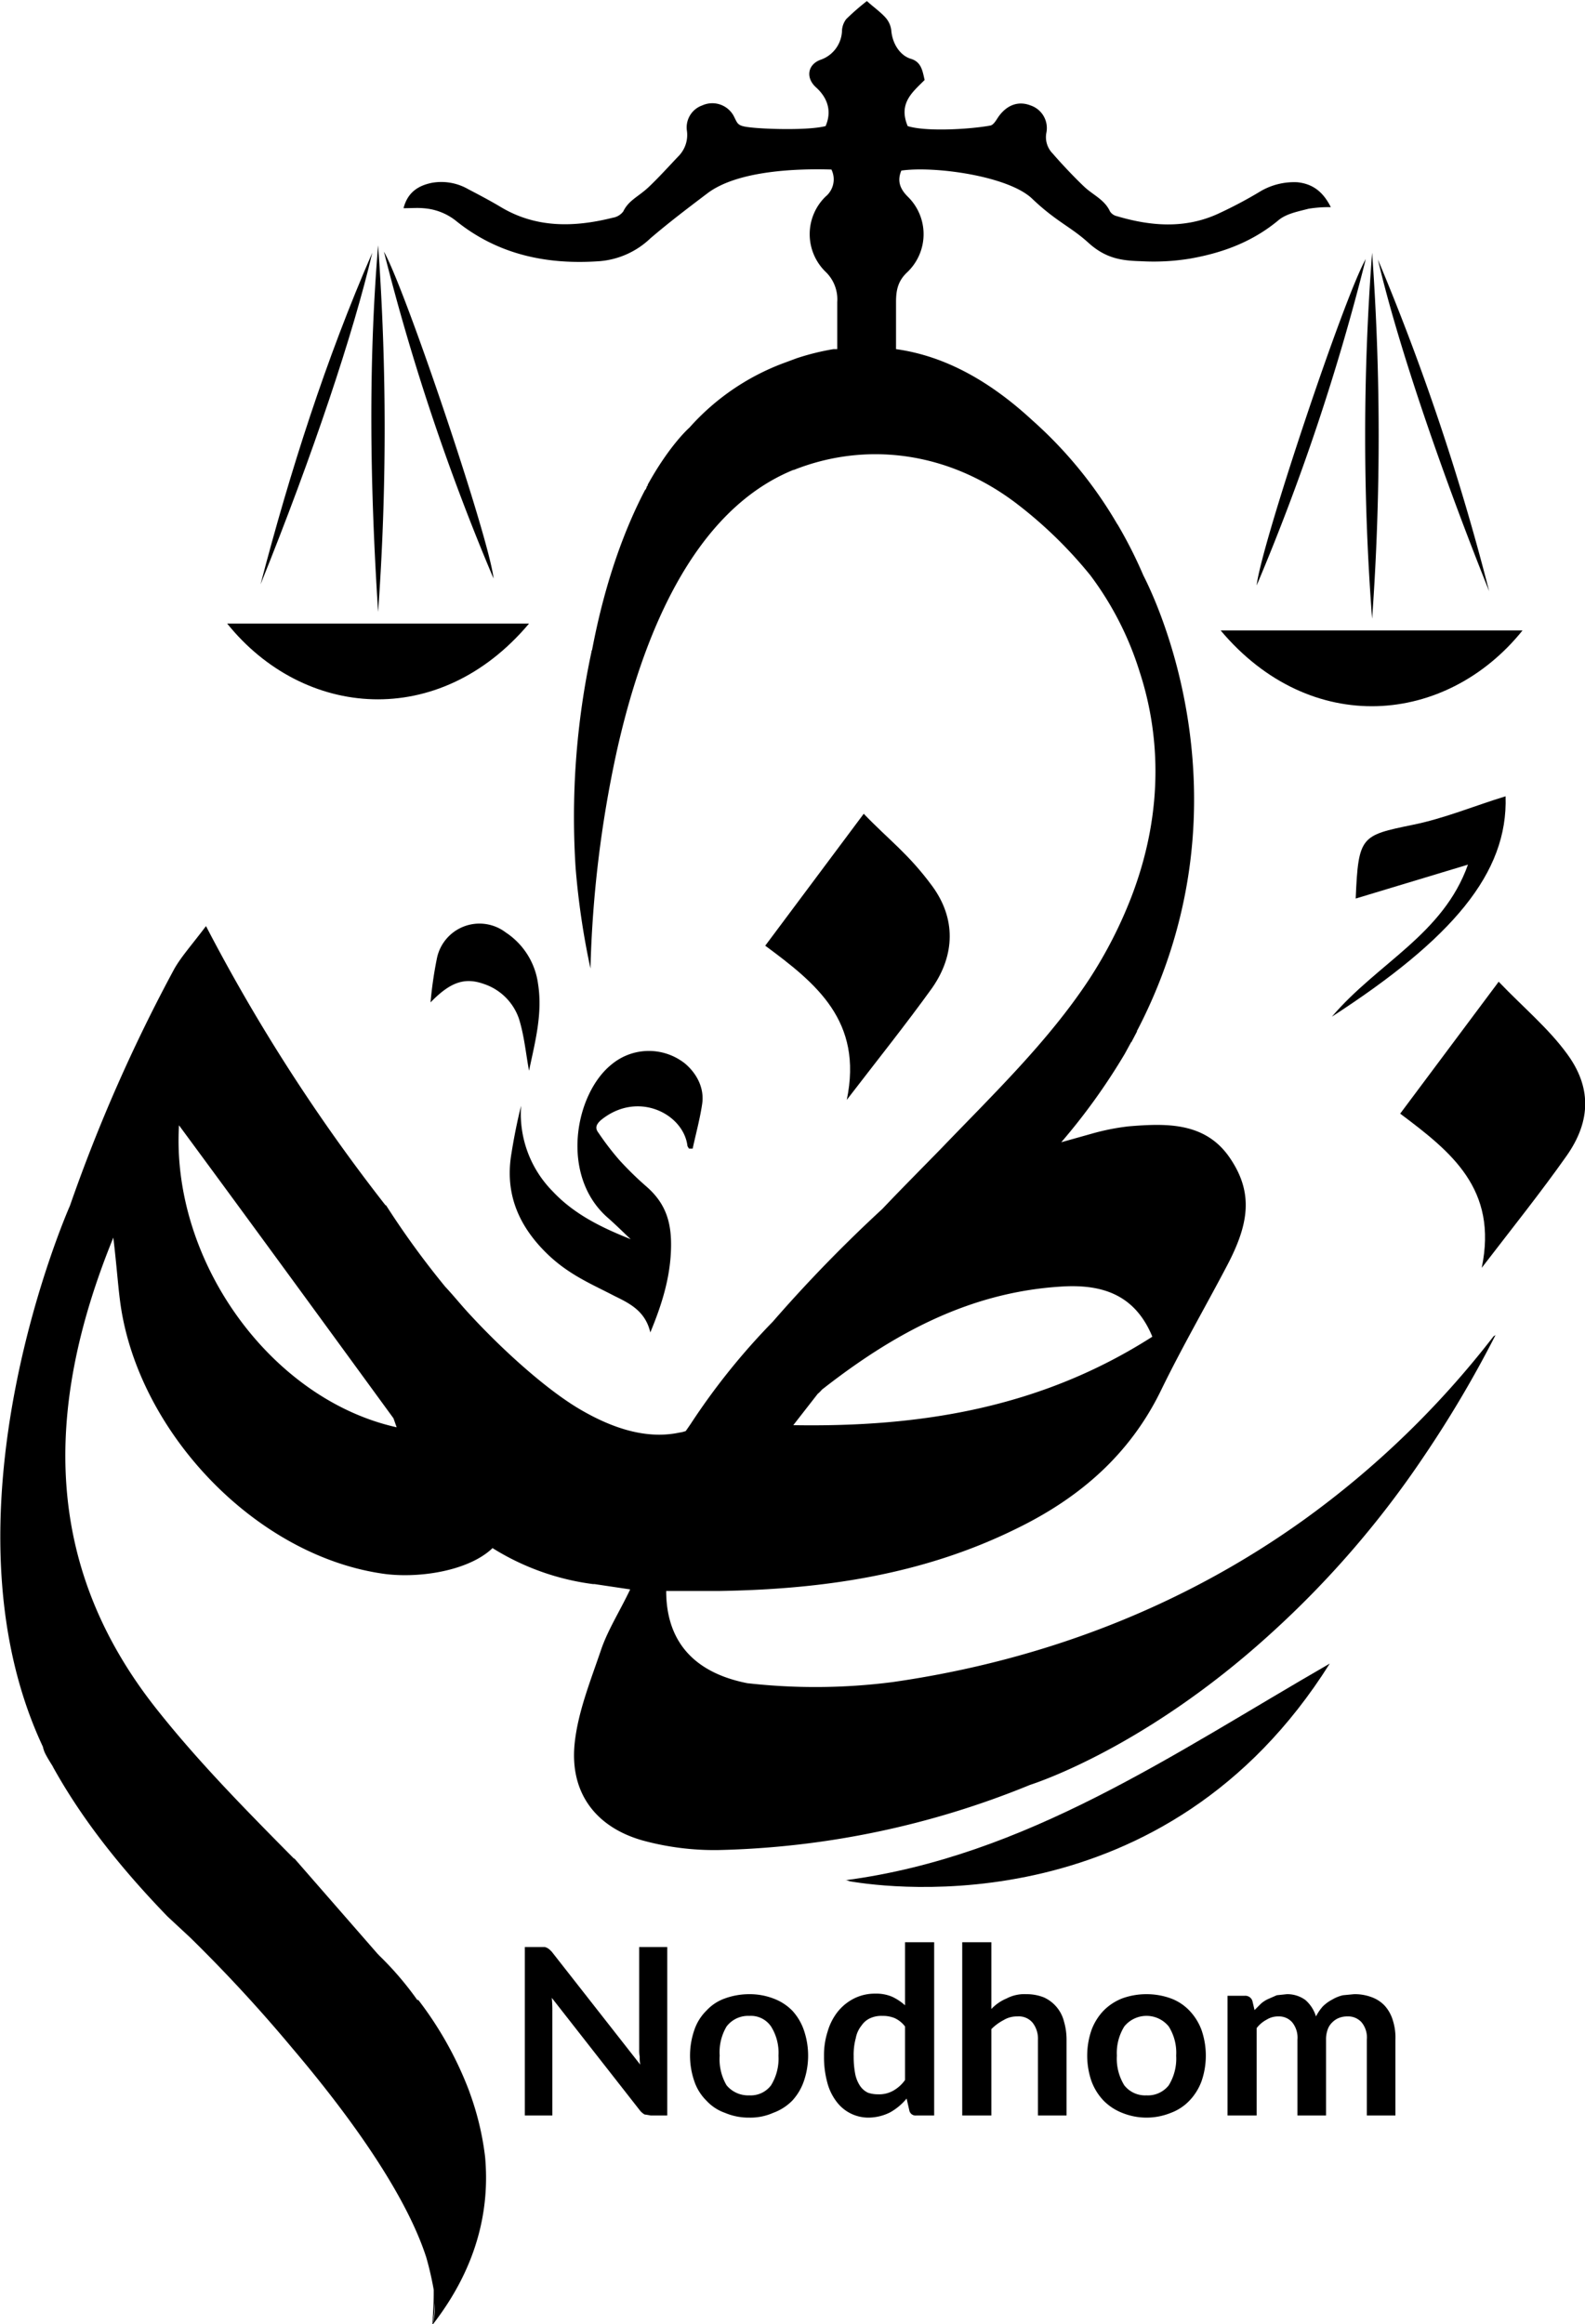 <?xml version="1.0" encoding="UTF-8"?>
<svg xmlns="http://www.w3.org/2000/svg" width="299.3" height="438.7" viewBox="0 0 299.3 438.7">
  <g>
    <g>
      <g>
        <path d="M640.8,431.3c.5,14.5-10.1,26.9-32.8,41.6,8.7-10.2,21-15.5,25.7-28.7l-21.2,6.4c.5-11.8,1-11.9,10.7-13.9C629.2,435.5,634.9,433.1,640.8,431.3Z" transform="translate(-356.5 -281)" fill-rule="evenodd"></path>
        <g>
          <path d="M644,400c-14.4,17.9-40,20.2-57,0Z" transform="translate(-356.5 -281)"></path>
          <path d="M615.6,397.8a482.9,482.9,0,0,0,0-69.1A455.4,455.4,0,0,0,615.6,397.8Z" transform="translate(-356.5 -281)"></path>
          <path d="M616.7,330c3.5,15,11.2,38.1,21,62.6A446.8,446.8,0,0,0,616.7,330Z" transform="translate(-356.5 -281)"></path>
          <path d="M614.4,329.9c-4,6.9-19.8,54.1-20.6,61.6A420.2,420.2,0,0,0,614.4,329.9Z" transform="translate(-356.5 -281)"></path>
          <path d="M456.4,398.7c-17,20.2-42.6,17.9-57,0Z" transform="translate(-356.5 -281)"></path>
          <path d="M427.9,396.5a484.3,484.3,0,0,0,0-69.2C426,350.2,426.4,373.2,427.9,396.5Z" transform="translate(-356.5 -281)"></path>
          <path d="M405.7,391.3c9.9-24.5,17.6-47.6,21.1-62.6C418,348.9,411.3,369.9,405.7,391.3Z" transform="translate(-356.5 -281)"></path>
          <path d="M429,328.5a421.8,421.8,0,0,0,20.7,61.7C448.9,382.6,433,335.5,429,328.5Z" transform="translate(-356.5 -281)"></path>
        </g>
        <path d="M638.8,533.1c-.2,0-.3.2-.4.3a172.8,172.8,0,0,1-35.6,34.4c-22.7,16.3-49.1,26.6-77.8,30.7a114.2,114.2,0,0,1-27.4.2c-12.1-2.4-15.3-10-15.3-17.4h9.9c19.5-.3,38.5-3,56.3-11.8,11.9-5.8,21.4-14,27.3-26.2,3.9-8,8.3-15.6,12.4-23.4s5.1-13.7.5-20.4-11.9-6.5-19.1-5.9a43.4,43.4,0,0,0-7,1.4l-5.7,1.6a117.9,117.9,0,0,0,12-16.7l1.2-2.2a.1.1,0,0,0,.1-.1l1-1.9a.4.4,0,0,1,.1-.3c22.9-44.2,2-84,1.1-85.8a84.5,84.5,0,0,0-4.8-9.5l-.2-.3a80,80,0,0,0-16-19.5c-7.8-7.2-16.3-12.1-25.7-13.4v-8.9c0-2.3.4-4,2.1-5.6a9.9,9.9,0,0,0,.1-14.3c-1.5-1.5-2-3-1.2-4.9,6.2-.9,20.2,1,24.7,5.3s7.3,5.3,10.6,8.3,6.3,3.4,9.9,3.5a42.4,42.4,0,0,0,9.4-.5c6.2-1.1,11.8-3.2,16.7-7.3,1.5-1.2,3.7-1.6,5.6-2.1a24.2,24.2,0,0,1,4.2-.3c-1.5-3-3.5-4.4-6.3-4.7a12.6,12.6,0,0,0-6.8,1.6,82.1,82.1,0,0,1-8.3,4.4c-6.2,2.8-12.6,2.3-19,.4a2.1,2.1,0,0,1-1.3-.9c-1-2.2-3.2-3.1-4.8-4.6s-4.1-4.1-6-6.3a4.4,4.4,0,0,1-1.2-4,4.5,4.5,0,0,0-3-5.1c-2.3-.9-4.5-.1-6.1,2.2-.4.6-.9,1.5-1.5,1.6-3.8.7-12.1,1.2-15.6.1-1.8-4.3.9-6.4,3.2-8.7-.4-1.7-.6-3.4-2.6-4s-3.5-2.8-3.7-5.4a4.4,4.4,0,0,0-1.1-2.4c-1-1.1-2.3-2-3.5-3.1a45.3,45.3,0,0,0-3.9,3.4,3.9,3.9,0,0,0-.8,2.1,6,6,0,0,1-4.1,5.6c-2.4.9-2.8,3.4-.8,5.2s3.1,4.3,1.8,7.3c-3.1.8-10.6.6-13.7.3s-2.8-.6-3.7-2.3a4.6,4.6,0,0,0-5.9-1.9,4.4,4.4,0,0,0-2.9,4.7,5.7,5.7,0,0,1-1.6,4.9c-1.9,2-3.7,4-5.6,5.8s-3.8,2.5-4.8,4.6a3.1,3.1,0,0,1-2,1.2c-7.2,1.8-14.4,2-21.1-2-2-1.2-4.1-2.3-6.2-3.4a10.2,10.2,0,0,0-6.8-1.2c-2.5.5-4.6,1.7-5.4,4.8,1.5,0,2.6-.1,3.7,0a11.1,11.1,0,0,1,6.1,2.3c8,6.5,17.3,8.4,27.2,7.7a15.7,15.7,0,0,0,9.6-4.3c3.5-3,7.2-5.8,10.9-8.6,5.7-4.2,16.7-4.6,23.3-4.4a4.2,4.2,0,0,1-1.1,5.1,9.9,9.9,0,0,0,.1,14.3,7.2,7.2,0,0,1,2.1,5.6v8.9h-.7a46.2,46.2,0,0,0-6.9,1.7l-2.7,1a44.7,44.7,0,0,0-17.6,12.1s-3.7,3.2-7.9,10.8v.2h-.1c0,.1,0,.1-.1.2a.4.4,0,0,1-.1.3c0,.1-.1.2-.2.3-3.5,6.7-7.4,16.5-10,30.2a.4.4,0,0,0-.1.3,148.5,148.5,0,0,0-3,40.9,146.4,146.4,0,0,0,2.8,18.9,217.8,217.8,0,0,1,4.9-40.7c4.8-21.7,14.3-45.6,33.4-53.4h.1c13.6-5.4,29.1-3.5,42,6.3a82,82,0,0,1,14,13.6,59.9,59.9,0,0,1,9.3,18.2c3.5,10.7,5,25.5-1.6,42.6a83.5,83.5,0,0,1-7.9,15.4c-7.7,11.7-18,21.6-27.9,31.9-3.7,3.8-7.5,7.6-11.2,11.5a270.6,270.6,0,0,0-20.7,21.3,127.3,127.3,0,0,0-15.5,19.3l-.9,1.3a5.3,5.3,0,0,1-1.2.3c-6.1,1.3-12.5-.7-18.8-4.4s-14.5-11.1-20.6-17.7h0c-1.7-1.8-3.2-3.7-4.8-5.4a161,161,0,0,1-11.2-15.4h-.1a338.9,338.9,0,0,1-33.9-52.7c-2.8,3.7-4.7,5.8-6,8.1a305.2,305.2,0,0,0-19.7,44.7h0s-25.8,58-5.1,102.1a5.6,5.6,0,0,0,.4,1.2h0c.4.8.9,1.6,1.4,2.4s0,.2.1.2c5.6,10.1,13,19.3,21.5,28.1l.2.2h0l4.2,3.9a283.3,283.3,0,0,1,19.3,20.9c10.2,12,21.3,27.1,25.3,39.5a60.1,60.1,0,0,1,1.4,6.1,64.7,64.7,0,0,1-.3,6.7,19.5,19.5,0,0,0,.5-4.3,11.3,11.3,0,0,1-.5,4.3c8.6-11,10.9-22,10-31.8a53.5,53.5,0,0,0-2.9-12.1c0-.1-.1-.2-.1-.3a67.5,67.5,0,0,0-9.6-17.2h-.2A60,60,0,0,0,428,650a.1.1,0,0,0-.1-.1l-15.8-18.1H412c-8.9-9-17.8-18-25.6-27.8-21.4-26.7-22-56.3-8.5-89.4.7,5.9.9,9.5,1.4,12.9,3.6,24.2,25.8,47.4,50,50.6,6.5.8,15.5-.6,20-4.7l.2-.2a47.2,47.2,0,0,0,19,6.8h.3l6.7,1c-2,4.2-4.2,7.6-5.5,11.4-2,5.9-4.4,11.8-5,17.8-.9,9.2,4,15.7,12.9,18.2a51.5,51.5,0,0,0,14.1,1.8,164.8,164.8,0,0,0,59-12.3h0c1.2-.4,21.9-7.1,45.5-28.6A181.8,181.8,0,0,0,625.3,556a214.8,214.8,0,0,0,13.6-23A.1.1,0,0,0,638.8,533.1Zm-127.9,11a6,6,0,0,0,.8-.8c13.4-10.5,28-18.6,45.9-19.5,7-.3,13.2,1.5,16.5,9.5-21.1,13.5-43.9,17.1-67.8,16.7ZM390.3,493.4c13.5,18.3,27,36.8,40.5,55.3l.6,1.7C407.6,545.1,388.8,519,390.3,493.4Z" transform="translate(-356.5 -281)"></path>
        <path d="M652.4,479.9c-3.5-4.8-8.2-8.7-12.9-13.6l-18.6,24.9c9.6,7.2,18.5,14.2,15.4,29.1,6-7.8,11.2-14.3,16-21.1S656.9,486,652.4,479.9Z" transform="translate(-356.5 -281)"></path>
        <path d="M532.5,467.5c4.4-6.3,4.5-13.2,0-19.3s-8.2-8.7-12.9-13.6L501,459.5c9.6,7.1,18.5,14.2,15.4,29.1C522.4,480.8,527.6,474.3,532.5,467.5Z" transform="translate(-356.5 -281)"></path>
        <g>
          <path d="M472.7,525.7c2.9,1.4,5.7,2.9,6.6,6.8,2.2-5.3,3.7-10.2,3.9-15.5s-1-8.9-4.7-12.1a60.2,60.2,0,0,1-5.1-5,52.5,52.5,0,0,1-3.9-5.1c-.7-.9-.4-1.6.5-2.4,6.9-5.6,15.5-1.2,16.3,4.8,0,.2.2.4.3.6h.7c.6-2.8,1.4-5.7,1.8-8.5s-.9-5.6-3.3-7.6a11,11,0,0,0-13.8.2c-6.9,5.5-9.8,20.8-.9,28.8,1.5,1.3,3,2.8,4.5,4.2-5.5-2.2-10.7-4.7-14.8-9.1a20.8,20.8,0,0,1-5.9-16.1c-.8,3.2-1.4,6.3-1.9,9.5-1,6.7,1.1,12.3,5.6,17.2S467.7,523.1,472.7,525.7Z" transform="translate(-356.5 -281)"></path>
          <path d="M458.1,466.7A13.8,13.8,0,0,0,452,457a8.2,8.2,0,0,0-13,4.9,75.4,75.4,0,0,0-1.2,8.3c3.6-3.7,6.3-4.8,10-3.5a10.5,10.5,0,0,1,6.7,6.6c1,3.2,1.3,6.6,1.9,9.8C457.5,477.8,459,472.4,458.1,466.7Z" transform="translate(-356.5 -281)"></path>
        </g>
      </g>
      <path d="M607.6,595c-31,49.3-83,42.4-90.6,41.1l-.6-.2h-.3C550.3,631.4,577.9,612.1,607.6,595Z" transform="translate(-356.5 -281)"></path>
    </g>
    <g>
      <path d="M482.5,648.5v31.8h-3.1l-1.2-.2a3.2,3.2,0,0,1-.9-.8l-16.6-21.2a26.2,26.2,0,0,1,.1,2.7v19.5h-5.2V648.5h3.8l.5.2.4.3.4.4,16.7,21.3a7.6,7.6,0,0,1-.1-1.5,6.6,6.6,0,0,1-.1-1.4V648.5Z" transform="translate(-356.5 -281)"></path>
      <path d="M498,657.4a12.5,12.5,0,0,1,4.5.8,9.7,9.7,0,0,1,3.6,2.3,10.4,10.4,0,0,1,2.2,3.7,14.8,14.8,0,0,1,0,9.6,10.4,10.4,0,0,1-2.2,3.7,9.7,9.7,0,0,1-3.6,2.3,10.6,10.6,0,0,1-4.5.9,11.4,11.4,0,0,1-4.6-.9,8.6,8.6,0,0,1-3.5-2.3,9.3,9.3,0,0,1-2.3-3.7,14.8,14.8,0,0,1,0-9.6,9.3,9.3,0,0,1,2.3-3.7,8.6,8.6,0,0,1,3.5-2.3A13.4,13.4,0,0,1,498,657.4Zm0,19.1a4.8,4.8,0,0,0,4.1-1.9,9.6,9.6,0,0,0,1.4-5.6,9.3,9.3,0,0,0-1.4-5.5,4.6,4.6,0,0,0-4.1-2,5.1,5.1,0,0,0-4.3,2,9.5,9.5,0,0,0-1.3,5.5,9.7,9.7,0,0,0,1.3,5.6A5.3,5.3,0,0,0,498,676.5Z" transform="translate(-356.5 -281)"></path>
      <path d="M532.9,647.6v32.7h-3.4a1.2,1.2,0,0,1-1.3-1l-.5-2.2a11,11,0,0,1-3.1,2.6,9.2,9.2,0,0,1-4.1,1,7.5,7.5,0,0,1-6.1-3.1,10.1,10.1,0,0,1-1.7-3.6,18.3,18.3,0,0,1-.6-4.9,14.5,14.5,0,0,1,.7-4.7,10.8,10.8,0,0,1,1.9-3.7,9.3,9.3,0,0,1,3.1-2.5,8.7,8.7,0,0,1,4-.9,7.6,7.6,0,0,1,3.2.6,10,10,0,0,1,2.4,1.6V647.6Zm-5.5,15.9a5.1,5.1,0,0,0-2-1.6,5.9,5.9,0,0,0-2.3-.4,5.1,5.1,0,0,0-2.2.4,3.9,3.9,0,0,0-1.7,1.4,5.3,5.3,0,0,0-1.1,2.4,11.8,11.8,0,0,0-.4,3.4,17.2,17.2,0,0,0,.3,3.4,6.3,6.3,0,0,0,.9,2.2,3.7,3.7,0,0,0,1.5,1.3,5.8,5.8,0,0,0,1.9.3,5.4,5.4,0,0,0,2.9-.7,6.8,6.8,0,0,0,2.2-2Z" transform="translate(-356.5 -281)"></path>
      <path d="M543.7,660.2a8.4,8.4,0,0,1,2.9-2,7.2,7.2,0,0,1,3.7-.8,8.8,8.8,0,0,1,3.3.6,6.8,6.8,0,0,1,3.8,4.5,12.3,12.3,0,0,1,.5,3.5v14.3h-5.4V666a4.9,4.9,0,0,0-1-3.2,3.4,3.4,0,0,0-2.9-1.2,4.8,4.8,0,0,0-2.6.7,9.1,9.1,0,0,0-2.3,1.7v16.3h-5.5V647.6h5.5Z" transform="translate(-356.5 -281)"></path>
      <path d="M573,657.4a13.4,13.4,0,0,1,4.6.8,9.3,9.3,0,0,1,3.5,2.3,10.6,10.6,0,0,1,2.3,3.7,14.8,14.8,0,0,1,0,9.6,10.6,10.6,0,0,1-2.3,3.7,9.3,9.3,0,0,1-3.5,2.3,12.2,12.2,0,0,1-9.2,0,10.1,10.1,0,0,1-3.5-2.3,10.6,10.6,0,0,1-2.3-3.7,14.8,14.8,0,0,1,0-9.6,10.6,10.6,0,0,1,2.3-3.7,10.1,10.1,0,0,1,3.5-2.3A13.4,13.4,0,0,1,573,657.4Zm0,19.1a5,5,0,0,0,4.2-1.9,9.6,9.6,0,0,0,1.4-5.6,9.3,9.3,0,0,0-1.4-5.5,5.4,5.4,0,0,0-8.4,0,9.5,9.5,0,0,0-1.4,5.5,9.6,9.6,0,0,0,1.4,5.6A5,5,0,0,0,573,676.5Z" transform="translate(-356.5 -281)"></path>
      <path d="M588.3,680.3V657.7h3.3a1.4,1.4,0,0,1,1.4,1l.4,1.7,1.2-1.2a5.5,5.5,0,0,1,1.4-.9l1.6-.7,1.9-.2a5.8,5.8,0,0,1,3.5,1.1,6.7,6.7,0,0,1,2,3.1,9.1,9.1,0,0,1,1.3-1.9,7.5,7.5,0,0,1,1.8-1.3,7,7,0,0,1,2-.8l2.1-.2a9,9,0,0,1,3.4.6,6.3,6.3,0,0,1,2.4,1.6,7.2,7.2,0,0,1,1.5,2.7,10.7,10.7,0,0,1,.5,3.7v14.3h-5.4V666a4.5,4.5,0,0,0-1-3.3,3.4,3.4,0,0,0-2.7-1.1,4.1,4.1,0,0,0-1.6.3,3.6,3.6,0,0,0-1.2.8,3.4,3.4,0,0,0-.9,1.4,5.4,5.4,0,0,0-.3,1.9v14.3h-5.4V666a4.6,4.6,0,0,0-1-3.3,3.3,3.3,0,0,0-2.6-1.1,4,4,0,0,0-2.2.6,5.8,5.8,0,0,0-1.9,1.6v16.5Z" transform="translate(-356.5 -281)"></path>
    </g>
  </g>
</svg>
